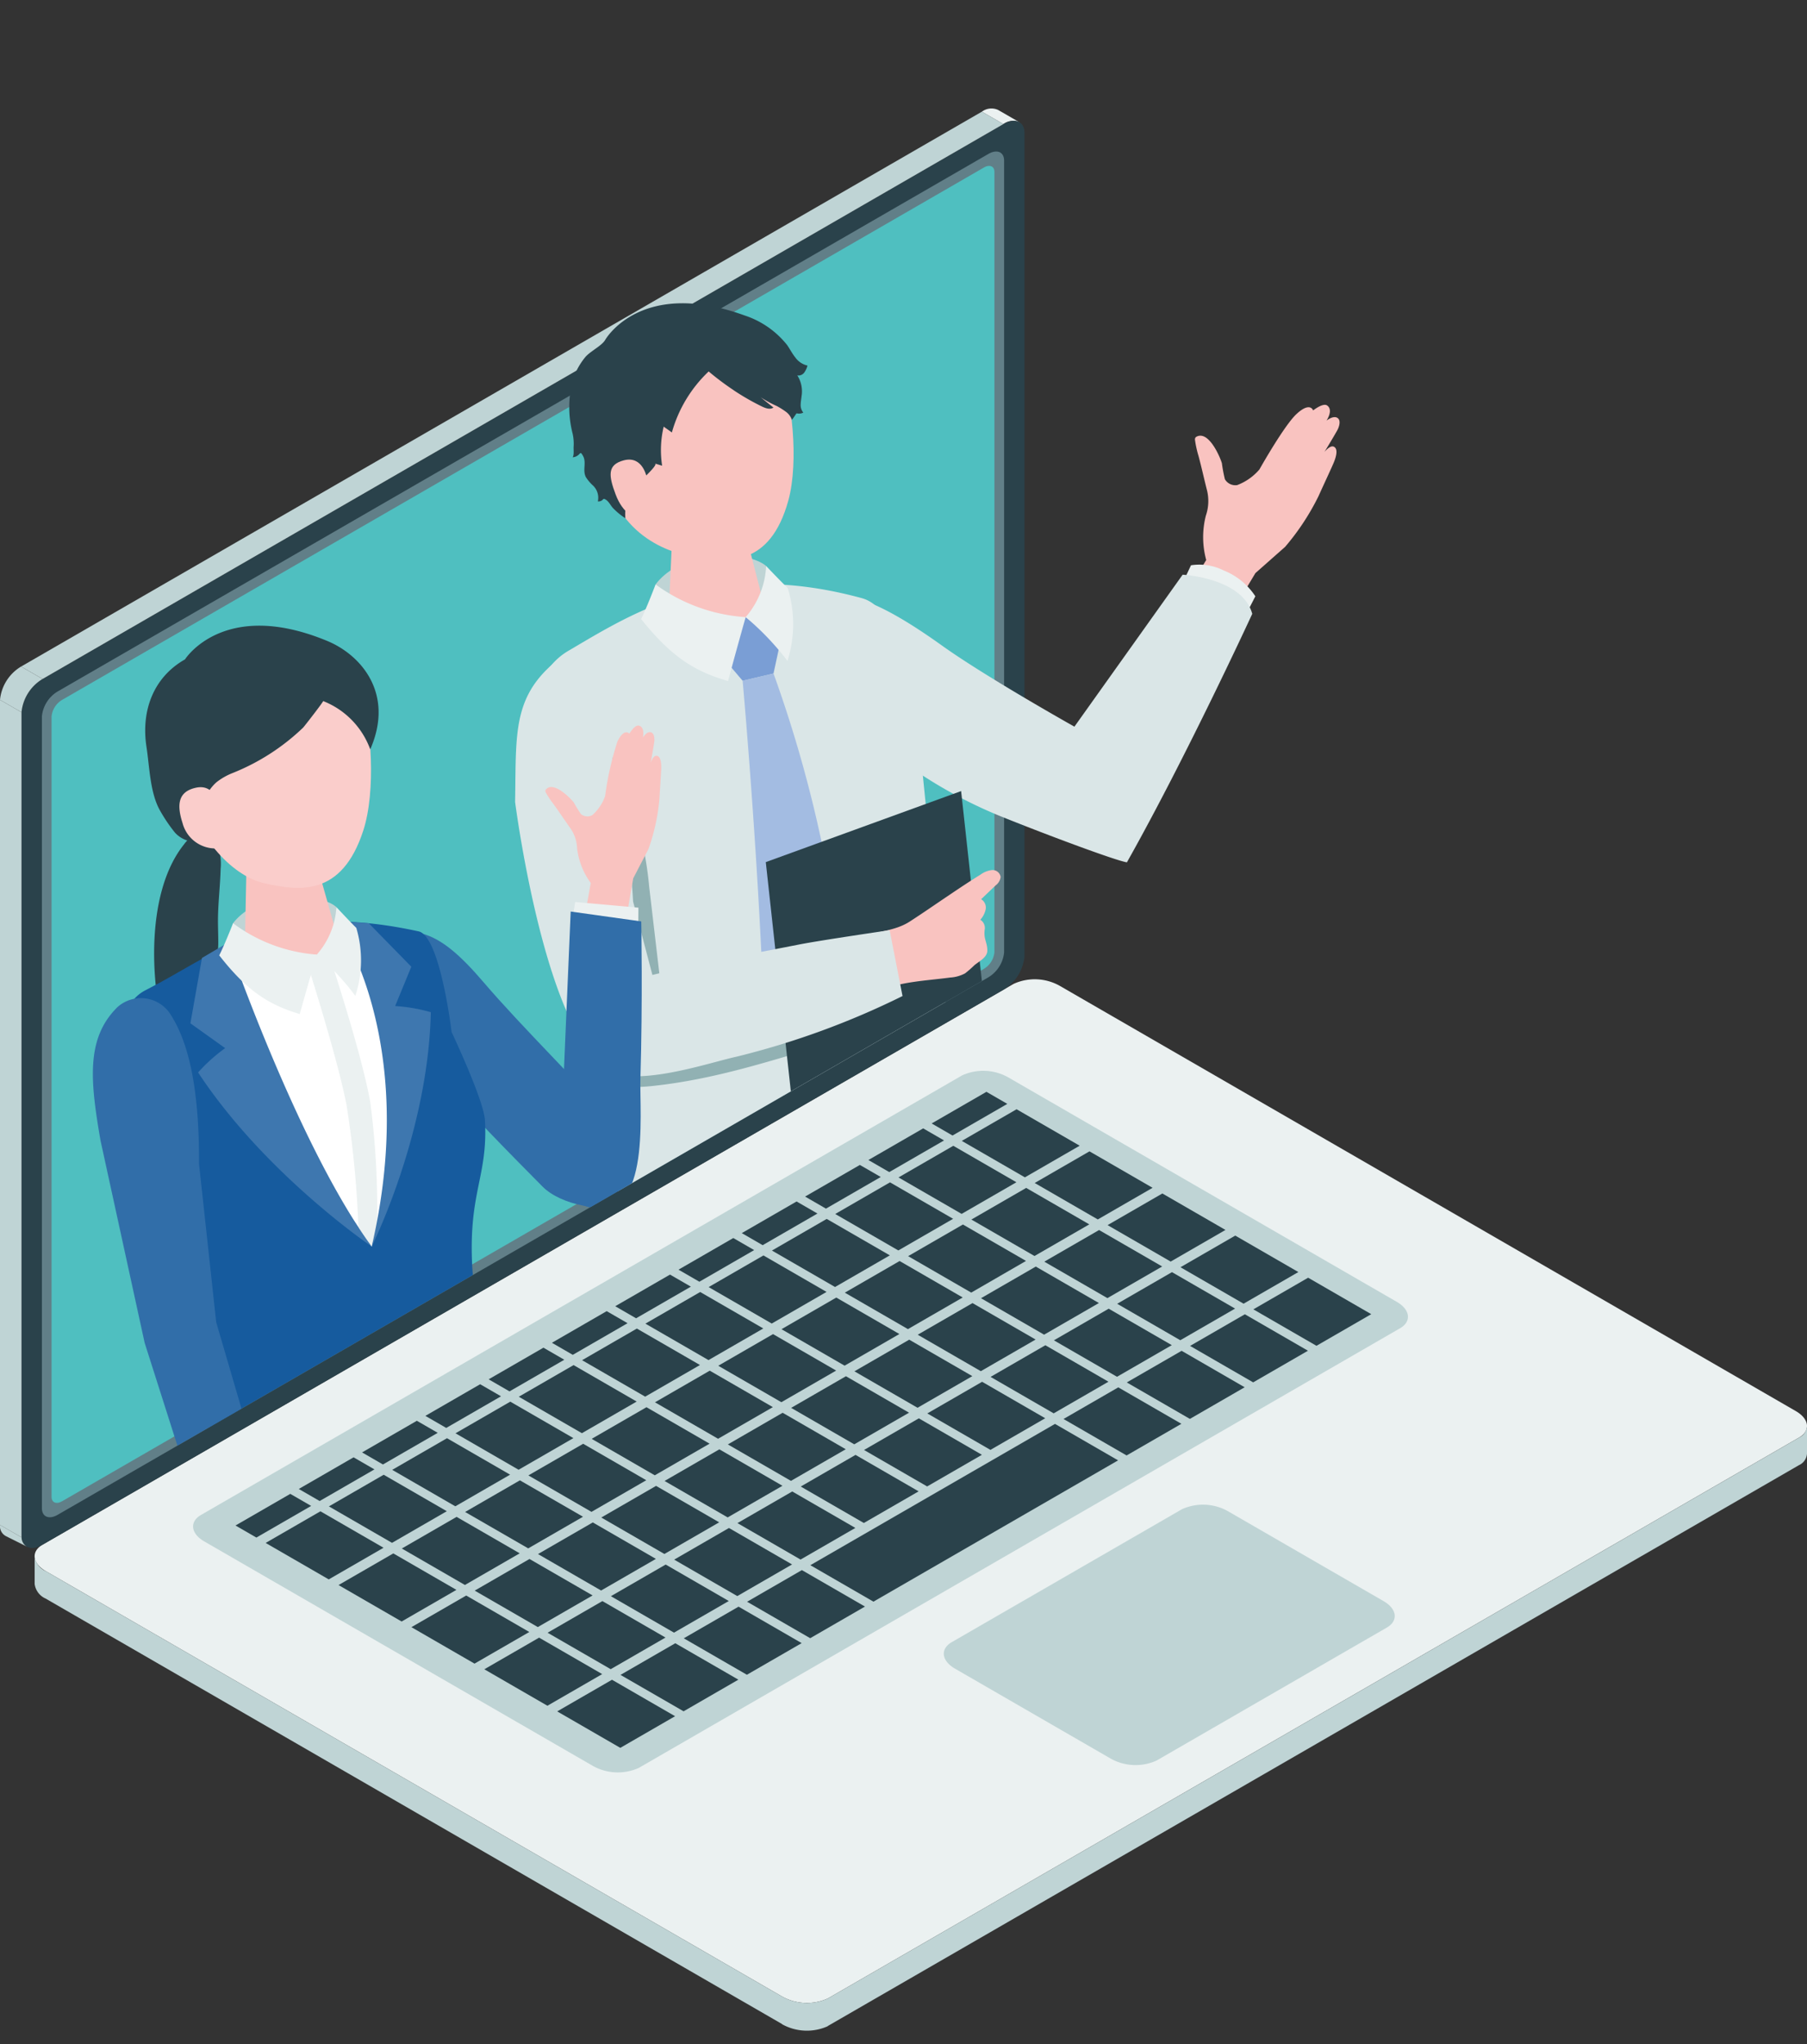 <svg xmlns="http://www.w3.org/2000/svg" xmlns:xlink="http://www.w3.org/1999/xlink" width="189.453" height="214.249" viewBox="0 0 189.453 214.249">
  <rect x="0" y="0" width="189.453" height="214.249" fill="#333333" stroke="none"/>
  <defs>
    <clipPath id="clip-path">
      <rect id="長方形_25319" data-name="長方形 25319" width="189.453" height="204.556" fill="none"/>
    </clipPath>
    <clipPath id="clip-path-2">
      <path id="パス_49530" data-name="パス 49530" d="M155.716,260.214,22.659,317.05a2.817,2.817,0,0,0-1.358,2.142v99c0,.75.608,1.007,1.358.574l159.493-92.083a2.818,2.818,0,0,0,1.358-2.143l-26.436-63.756c0-.5-.274-.785-.68-.785a1.388,1.388,0,0,0-.678.21" transform="translate(-21.301 -260.004)" fill="none"/>
    </clipPath>
  </defs>
  <g id="グループ_19035" data-name="グループ 19035" transform="translate(0 -260.004)">
    <g id="グループ_17388" data-name="グループ 17388" transform="translate(0 269.697)">
      <g id="グループ_17387" data-name="グループ 17387" clip-path="url(#clip-path)">
        <path id="パス_49405" data-name="パス 49405" d="M471.273,313.054a1.646,1.646,0,0,0-1.729.166l-2.255-1.3a1.671,1.671,0,0,1,1.7-.184Z" transform="translate(-364.345 -309.907)" fill="#ebf1f1"/>
        <path id="パス_49406" data-name="パス 49406" d="M201.474,773.927,99.659,832.71a5.345,5.345,0,0,1-4.81-.2L17.662,787.932c-1.422-.821-1.574-2.065-.339-2.778l101.815-58.783a5.345,5.345,0,0,1,4.81.2l77.187,44.581c1.422.821,1.574,2.065.339,2.778" transform="translate(-12.856 -632.948)" fill="#ebf1f1"/>
        <path id="パス_49407" data-name="パス 49407" d="M495.614,988.754l-24.131,13.932a5.345,5.345,0,0,1-4.811-.2l-16.326-9.43c-1.422-.821-1.574-2.065-.339-2.778l24.131-13.932a5.346,5.346,0,0,1,4.81.2l16.326,9.43c1.422.821,1.574,2.065.339,2.778" transform="translate(-350.219 -827.856)" fill="#bfd4d5"/>
        <path id="パス_49408" data-name="パス 49408" d="M218.427,796.424l-79.8,46.071a5.345,5.345,0,0,1-4.81-.2L93.067,818.761c-1.422-.821-1.574-2.065-.339-2.778l79.8-46.071a5.345,5.345,0,0,1,4.811.2l40.751,23.537c1.422.821,1.574,2.065.339,2.778" transform="translate(-71.649 -666.896)" fill="#bfd4d5"/>
        <path id="パス_49409" data-name="パス 49409" d="M608.849,871.709l-5.744,3.316-6.616-3.821,5.744-3.316Z" transform="translate(-465.082 -743.663)" fill="#2a424b"/>
        <path id="パス_49410" data-name="パス 49410" d="M574.159,851.673l-5.744,3.316-6.616-3.821,5.744-3.316Z" transform="translate(-438.034 -728.041)" fill="#2a424b"/>
        <path id="パス_49411" data-name="パス 49411" d="M539.47,831.637l-5.744,3.316-6.616-3.821,5.744-3.316Z" transform="translate(-410.987 -712.419)" fill="#2a424b"/>
        <path id="パス_49412" data-name="パス 49412" d="M504.781,811.6l-5.744,3.316-6.616-3.821,5.744-3.316Z" transform="translate(-383.94 -696.798)" fill="#2a424b"/>
        <path id="パス_49413" data-name="パス 49413" d="M470.091,791.565l-5.744,3.316-6.616-3.821,5.744-3.316Z" transform="translate(-356.893 -681.175)" fill="#2a424b"/>
        <path id="パス_49414" data-name="パス 49414" d="M578.73,889.1l-5.744,3.316-6.616-3.821,5.744-3.316Z" transform="translate(-441.598 -757.222)" fill="#2a424b"/>
        <path id="パス_49415" data-name="パス 49415" d="M544.041,869.062l-5.744,3.316-6.616-3.821,5.744-3.316Z" transform="translate(-414.551 -741.6)" fill="#2a424b"/>
        <path id="パス_49416" data-name="パス 49416" d="M509.351,849.026l-5.744,3.316-6.616-3.821,5.744-3.316Z" transform="translate(-387.503 -725.978)" fill="#2a424b"/>
        <path id="パス_49417" data-name="パス 49417" d="M474.661,828.99l-5.744,3.316-6.616-3.821,5.744-3.316Z" transform="translate(-360.456 -710.356)" fill="#2a424b"/>
        <path id="パス_49418" data-name="パス 49418" d="M439.973,808.954l-5.744,3.316-6.616-3.821,5.744-3.316Z" transform="translate(-333.409 -694.734)" fill="#2a424b"/>
        <path id="パス_49419" data-name="パス 49419" d="M548.611,906.487l-5.744,3.316-6.616-3.821L542,902.666Z" transform="translate(-418.115 -770.78)" fill="#2a424b"/>
        <path id="パス_49420" data-name="パス 49420" d="M513.922,886.451l-5.744,3.316-6.616-3.821,5.744-3.316Z" transform="translate(-391.067 -755.158)" fill="#2a424b"/>
        <path id="パス_49421" data-name="パス 49421" d="M479.232,866.415l-5.744,3.316-6.616-3.821,5.744-3.316Z" transform="translate(-364.02 -739.536)" fill="#2a424b"/>
        <path id="パス_49422" data-name="パス 49422" d="M444.543,846.379,438.8,849.7l-6.616-3.821,5.744-3.316Z" transform="translate(-336.972 -723.914)" fill="#2a424b"/>
        <path id="パス_49423" data-name="パス 49423" d="M409.854,826.343l-5.744,3.316-6.616-3.821,5.744-3.316Z" transform="translate(-309.926 -708.292)" fill="#2a424b"/>
        <path id="パス_49424" data-name="パス 49424" d="M518.493,923.876l-5.744,3.316-6.616-3.821,5.744-3.316Z" transform="translate(-394.631 -784.338)" fill="#2a424b"/>
        <path id="パス_49425" data-name="パス 49425" d="M483.8,903.841l-5.744,3.316-6.616-3.821,5.744-3.316Z" transform="translate(-367.584 -768.716)" fill="#2a424b"/>
        <path id="パス_49426" data-name="パス 49426" d="M449.113,883.8l-5.744,3.316-6.616-3.821,5.744-3.316Z" transform="translate(-340.536 -753.094)" fill="#2a424b"/>
        <path id="パス_49427" data-name="パス 49427" d="M414.424,863.769l-5.744,3.316-6.616-3.821,5.744-3.316Z" transform="translate(-313.489 -737.472)" fill="#2a424b"/>
        <path id="パス_49428" data-name="パス 49428" d="M379.734,843.733l-5.744,3.316-6.616-3.821,5.744-3.316Z" transform="translate(-286.441 -721.85)" fill="#2a424b"/>
        <path id="パス_49429" data-name="パス 49429" d="M453.684,921.23l-5.744,3.316-6.616-3.821,5.744-3.316Z" transform="translate(-344.1 -782.275)" fill="#2a424b"/>
        <path id="パス_49430" data-name="パス 49430" d="M418.995,901.194l-5.744,3.316-6.616-3.821,5.744-3.316Z" transform="translate(-317.053 -766.653)" fill="#2a424b"/>
        <path id="パス_49431" data-name="パス 49431" d="M384.3,881.158l-5.744,3.316-6.616-3.821,5.744-3.316Z" transform="translate(-290.005 -751.031)" fill="#2a424b"/>
        <path id="パス_49432" data-name="パス 49432" d="M349.615,861.122l-5.744,3.316-6.616-3.821L343,857.3Z" transform="translate(-262.958 -735.409)" fill="#2a424b"/>
        <path id="パス_49433" data-name="パス 49433" d="M423.565,938.619l-5.744,3.316-6.616-3.821,5.744-3.316Z" transform="translate(-320.616 -795.833)" fill="#2a424b"/>
        <path id="パス_49434" data-name="パス 49434" d="M388.876,918.583l-5.744,3.316-6.616-3.821,5.744-3.316Z" transform="translate(-293.569 -780.211)" fill="#2a424b"/>
        <path id="パス_49435" data-name="パス 49435" d="M354.186,898.547l-5.744,3.316-6.616-3.821,5.744-3.317Z" transform="translate(-266.521 -764.589)" fill="#2a424b"/>
        <path id="パス_49436" data-name="パス 49436" d="M319.5,878.511l-5.744,3.316-6.616-3.821,5.744-3.316Z" transform="translate(-239.474 -748.967)" fill="#2a424b"/>
        <path id="パス_49437" data-name="パス 49437" d="M393.446,956.008l-5.744,3.316-6.616-3.821,5.744-3.316Z" transform="translate(-297.133 -809.391)" fill="#2a424b"/>
        <path id="パス_49438" data-name="パス 49438" d="M358.756,935.972l-5.744,3.316-6.616-3.821,5.744-3.317Z" transform="translate(-270.085 -793.769)" fill="#2a424b"/>
        <path id="パス_49439" data-name="パス 49439" d="M324.067,915.936l-5.744,3.316-6.616-3.821,5.744-3.316Z" transform="translate(-243.037 -778.147)" fill="#2a424b"/>
        <path id="パス_49440" data-name="パス 49440" d="M289.377,895.9l-5.744,3.316-6.616-3.821,5.744-3.316Z" transform="translate(-215.99 -762.525)" fill="#2a424b"/>
        <path id="パス_49441" data-name="パス 49441" d="M417.923,941.266l-25.65,14.809-6.616-3.821,25.65-14.809Z" transform="translate(-300.697 -797.897)" fill="#2a424b"/>
        <path id="パス_49442" data-name="パス 49442" d="M363.327,973.4l-5.744,3.316-6.616-3.821,5.744-3.316Z" transform="translate(-273.649 -822.95)" fill="#2a424b"/>
        <path id="パス_49443" data-name="パス 49443" d="M328.638,953.361l-5.744,3.316-6.616-3.821,5.744-3.316Z" transform="translate(-246.602 -807.328)" fill="#2a424b"/>
        <path id="パス_49444" data-name="パス 49444" d="M293.948,933.325l-5.744,3.316-6.616-3.821,5.744-3.316Z" transform="translate(-219.554 -791.706)" fill="#2a424b"/>
        <path id="パス_49445" data-name="パス 49445" d="M259.258,913.289l-5.744,3.316-6.616-3.821,5.744-3.316Z" transform="translate(-192.506 -776.084)" fill="#2a424b"/>
        <path id="パス_49446" data-name="パス 49446" d="M367.9,1010.822l-5.744,3.316-6.616-3.821,5.744-3.316Z" transform="translate(-277.212 -852.13)" fill="#2a424b"/>
        <path id="パス_49447" data-name="パス 49447" d="M333.209,990.786l-5.744,3.316-6.616-3.821,5.744-3.316Z" transform="translate(-250.166 -836.508)" fill="#2a424b"/>
        <path id="パス_49448" data-name="パス 49448" d="M298.519,970.75l-5.744,3.316-6.616-3.821,5.744-3.316Z" transform="translate(-223.118 -820.886)" fill="#2a424b"/>
        <path id="パス_49449" data-name="パス 49449" d="M263.829,950.715l-5.744,3.316-6.616-3.821,5.744-3.316Z" transform="translate(-196.071 -805.264)" fill="#2a424b"/>
        <path id="パス_49450" data-name="パス 49450" d="M229.139,930.679l-5.744,3.316-6.616-3.821,5.744-3.316Z" transform="translate(-169.023 -789.642)" fill="#2a424b"/>
        <path id="パス_49451" data-name="パス 49451" d="M337.779,1028.212l-5.744,3.316-6.616-3.821,5.744-3.316Z" transform="translate(-253.729 -865.688)" fill="#2a424b"/>
        <path id="パス_49452" data-name="パス 49452" d="M303.089,1008.176l-5.744,3.316-6.616-3.821,5.744-3.316Z" transform="translate(-226.681 -850.066)" fill="#2a424b"/>
        <path id="パス_49453" data-name="パス 49453" d="M268.4,988.139l-5.744,3.316-6.616-3.821,5.744-3.316Z" transform="translate(-199.634 -834.444)" fill="#2a424b"/>
        <path id="パス_49454" data-name="パス 49454" d="M233.71,968.1l-5.744,3.316L221.35,967.6l5.744-3.316Z" transform="translate(-172.586 -818.822)" fill="#2a424b"/>
        <path id="パス_49455" data-name="パス 49455" d="M199.02,948.068l-5.744,3.316-6.616-3.821,5.744-3.316Z" transform="translate(-145.539 -803.2)" fill="#2a424b"/>
        <path id="パス_49456" data-name="パス 49456" d="M307.659,1045.6l-5.744,3.316L295.3,1045.1l5.744-3.317Z" transform="translate(-230.245 -879.246)" fill="#2a424b"/>
        <path id="パス_49457" data-name="パス 49457" d="M272.97,1025.565l-5.744,3.316-6.616-3.821,5.744-3.316Z" transform="translate(-203.198 -863.625)" fill="#2a424b"/>
        <path id="パス_49458" data-name="パス 49458" d="M238.28,1005.529l-5.744,3.316-6.616-3.821,5.744-3.316Z" transform="translate(-176.15 -848.003)" fill="#2a424b"/>
        <path id="パス_49459" data-name="パス 49459" d="M203.591,985.493l-5.744,3.316-6.616-3.821,5.744-3.316Z" transform="translate(-149.103 -832.38)" fill="#2a424b"/>
        <path id="パス_49460" data-name="パス 49460" d="M168.9,965.457l-5.744,3.316-6.616-3.821,5.744-3.316Z" transform="translate(-122.056 -816.759)" fill="#2a424b"/>
        <path id="パス_49461" data-name="パス 49461" d="M277.54,1062.99l-5.744,3.316-6.616-3.821,5.744-3.317Z" transform="translate(-206.761 -892.805)" fill="#2a424b"/>
        <path id="パス_49462" data-name="パス 49462" d="M242.851,1042.954l-5.744,3.316-6.616-3.821,5.744-3.316Z" transform="translate(-179.714 -877.183)" fill="#2a424b"/>
        <path id="パス_49463" data-name="パス 49463" d="M208.161,1022.918l-5.744,3.316-6.616-3.821,5.744-3.316Z" transform="translate(-152.666 -861.561)" fill="#2a424b"/>
        <path id="パス_49464" data-name="パス 49464" d="M173.472,1002.882l-5.744,3.316-6.616-3.821,5.744-3.316Z" transform="translate(-125.619 -845.939)" fill="#2a424b"/>
        <path id="パス_49465" data-name="パス 49465" d="M138.782,982.846l-5.744,3.316-6.616-3.821,5.744-3.316Z" transform="translate(-98.571 -830.317)" fill="#2a424b"/>
        <path id="パス_49466" data-name="パス 49466" d="M451.317,780.721l-5.744,3.316-2.188-1.264,5.744-3.316Z" transform="translate(-345.707 -674.715)" fill="#2a424b"/>
        <path id="パス_49467" data-name="パス 49467" d="M421.2,798.111l-5.744,3.316-2.188-1.264,5.744-3.316Z" transform="translate(-322.223 -688.273)" fill="#2a424b"/>
        <path id="パス_49468" data-name="パス 49468" d="M391.079,815.5l-5.744,3.316-2.188-1.264,5.744-3.316Z" transform="translate(-298.739 -701.831)" fill="#2a424b"/>
        <path id="パス_49469" data-name="パス 49469" d="M360.96,832.889l-5.744,3.316-2.188-1.264,5.744-3.316Z" transform="translate(-275.256 -715.39)" fill="#2a424b"/>
        <path id="パス_49470" data-name="パス 49470" d="M330.841,850.278l-5.744,3.316-2.188-1.264,5.744-3.316Z" transform="translate(-251.772 -728.948)" fill="#2a424b"/>
        <path id="パス_49471" data-name="パス 49471" d="M300.722,867.668l-5.744,3.316-2.188-1.264,5.744-3.316Z" transform="translate(-228.288 -742.506)" fill="#2a424b"/>
        <path id="パス_49472" data-name="パス 49472" d="M270.6,885.057l-5.744,3.316-2.188-1.264,5.744-3.316Z" transform="translate(-204.804 -756.064)" fill="#2a424b"/>
        <path id="パス_49473" data-name="パス 49473" d="M240.484,902.446l-5.744,3.316-2.188-1.264,5.744-3.316Z" transform="translate(-181.321 -769.623)" fill="#2a424b"/>
        <path id="パス_49474" data-name="パス 49474" d="M210.366,919.835l-5.744,3.316-2.188-1.264,5.744-3.316Z" transform="translate(-157.837 -783.181)" fill="#2a424b"/>
        <path id="パス_49475" data-name="パス 49475" d="M180.246,937.224l-5.744,3.316-2.188-1.264,5.744-3.316Z" transform="translate(-134.353 -796.74)" fill="#2a424b"/>
        <path id="パス_49476" data-name="パス 49476" d="M150.128,954.613l-5.744,3.316-2.188-1.264,5.744-3.316Z" transform="translate(-110.87 -810.298)" fill="#2a424b"/>
        <path id="パス_49477" data-name="パス 49477" d="M120.009,972l-5.744,3.316-2.188-1.264,5.744-3.316Z" transform="translate(-87.386 -823.856)" fill="#2a424b"/>
        <path id="パス_49478" data-name="パス 49478" d="M12.45,466.722l100.732-58.158a4.586,4.586,0,0,0,2.212-3.489V318.763c0-1.222-.99-1.64-2.212-.935L12.45,375.986a4.587,4.587,0,0,0-2.212,3.489v86.313c0,1.222.99,1.64,2.212.935" transform="translate(-7.983 -314.516)" fill="#2a424b"/>
        <path id="パス_49479" data-name="パス 49479" d="M21.595,474.982l97.565-56.329a3.441,3.441,0,0,0,1.659-2.617v-82.98c0-.916-.743-1.23-1.659-.7L21.595,388.685a3.441,3.441,0,0,0-1.659,2.617v82.98c0,.916.743,1.23,1.659.7" transform="translate(-15.544 -325.909)" fill="#617f88"/>
        <path id="パス_49480" data-name="パス 49480" d="M25.646,478.892l96.643-55.8a2.294,2.294,0,0,0,1.106-1.745V339.572c0-.611-.5-.82-1.106-.467L25.646,394.9a2.293,2.293,0,0,0-1.106,1.744v81.779c0,.611.5.82,1.106.467" transform="translate(-19.134 -331.238)" fill="#4fbfc0"/>
        <path id="パス_49481" data-name="パス 49481" d="M2.255,594.261,0,592.959v86.48l2.255,1.3Z" transform="translate(0 -529.301)" fill="#bfd4d5"/>
        <path id="パス_49482" data-name="パス 49482" d="M2.212,577.122A4.587,4.587,0,0,0,0,580.611l2.255,1.3a4.587,4.587,0,0,1,2.212-3.489Z" transform="translate(0 -516.954)" fill="#bfd4d5"/>
        <path id="パス_49483" data-name="パス 49483" d="M110.772,313.13,10.04,371.288l2.255,1.3,100.733-58.158Z" transform="translate(-7.828 -311.119)" fill="#bfd4d5"/>
        <path id="パス_49484" data-name="パス 49484" d="M2.262,986.806a1.154,1.154,0,0,0,.545.974l-.22-.121-1.939-.967A1.182,1.182,0,0,1,0,985.5Z" transform="translate(0 -835.367)" fill="#bfd4d5"/>
        <path id="パス_49485" data-name="パス 49485" d="M17.636,956.042l77.208,44.593v.018a5.345,5.345,0,0,0,4.811.2H99.62l101.849-58.8a1.421,1.421,0,0,0,.835-1.239h0v-2.883a1.422,1.422,0,0,1-.835,1.239L99.654,997.949a5.345,5.345,0,0,1-4.811-.2L17.657,953.171a2.005,2.005,0,0,1-1.174-1.531v2.808l0,.06a1.947,1.947,0,0,0,1.155,1.534" transform="translate(-12.85 -798.186)" fill="#bfd4d5"/>
      </g>
    </g>
    <g id="グループ_17390" data-name="グループ 17390" transform="translate(4.693 260.004)">
      <g id="グループ_17389" data-name="グループ 17389" clip-path="url(#clip-path-2)">
        <path id="パス_49486" data-name="パス 49486" d="M558.658,474.084l2.291-3.821,3.113-2.749a25.463,25.463,0,0,0,3.481-5.272c.819-1.8,1.447-3.141,1.631-3.59.275-.67.458-1.469-.041-1.651-.376-.137-.945.561-.945.561s1.266-2.08,1.411-2.4.343-.957-.093-1.188-1.1.306-1.1.306c.519-.857.4-1.353.058-1.587-.435-.3-1.464.522-1.464.522s-.3-.957-1.74.374c-1.3,1.2-3.893,5.814-3.893,5.814a5.721,5.721,0,0,1-2.327,1.636,1.263,1.263,0,0,1-1.293-.616,15.68,15.68,0,0,1-.313-1.674c-.245-.8-1.4-3.392-2.625-2.8a.351.351,0,0,0-.166.143.428.428,0,0,0-.025.247,11.086,11.086,0,0,0,.368,1.658c.306,1.137.558,2.287.845,3.429.007.028.015.056.022.084a4.692,4.692,0,0,1-.1,2.73,9.11,9.11,0,0,0,.037,4.653l-5.159,8.486,6.31,2.718Z" transform="translate(-434.019 -410.197)" fill="#f9c3c0"/>
        <path id="パス_49487" data-name="パス 49487" d="M570.3,533.6l.847-1.648a7.1,7.1,0,0,0-3.3-2.7,5.729,5.729,0,0,0-3.448-.55l-.685,1.459Z" transform="translate(-444.224 -469.454)" fill="#ebf1f1"/>
        <path id="パス_49488" data-name="パス 49488" d="M426.9,537.528S420,552.5,413.757,563.575c-1.234-.193-8.905-3.067-13.52-4.942a48.945,48.945,0,0,1-19.685-14.915c-2.235-2.8-1.495-4.87-.1-6.617,2.272-2.846,6.513-1.543,13.94,3.77,4.6,3.288,13.862,8.484,13.862,8.484L419.6,533.429s6.252.31,7.3,4.1" transform="translate(-300.301 -473.193)" fill="#dae6e7"/>
        <path id="パス_49489" data-name="パス 49489" d="M263.972,605.5l-.68-17.9-7.715-34.735a6.833,6.833,0,0,1,3.182-8.049c7.224-4.272,15.654-9.516,30.629-5.447,2.051.557,3.045,2.848,3.942,4.77a21.221,21.221,0,0,1,1.938,7.377s.317,4.375.317,4.375q1.255,12.476,2.511,24.952c.53,5.272.835,10.5,1.035,15.79.088,2.328.6,5.886.6,5.886s-3.9,4.324-16.711,5.655c-13.955,1.45-19.042-2.672-19.042-2.672" transform="translate(-203.732 -476.678)" fill="#dae6e7"/>
        <path id="パス_49490" data-name="パス 49490" d="M421.912,1209.312l-.745,4.69,1.549,5.823a10.54,10.54,0,0,0,5.756.758,18.978,18.978,0,0,0,13.642,2.546c1.585-.268,4.035-2.284,2.558-3.676-.91-.858-9.349-3.756-14.779-11.827a38.71,38.71,0,0,0-7.981,1.687" transform="translate(-333.076 -998.862)" fill="#2a424b"/>
        <path id="パス_49491" data-name="パス 49491" d="M322.632,525.357c-1.94-1.669-8.781-1.786-11.594,1.93a18.74,18.74,0,0,1-.27,2.777l6.058,1.457,6.161-1.568a33.661,33.661,0,0,0-.355-4.6" transform="translate(-246.998 -466.032)" fill="#bfd4d5"/>
        <path id="パス_49492" data-name="パス 49492" d="M321.885,506.33c-2.509.274-3.688,1.831-3.555,3.055l-.376,8.333c.271,1.406,2.808,2.293,5.667,1.98s4.957-1.705,4.686-3.112l-2.172-8.431c-.238-1.234-1.741-2.1-4.25-1.825" transform="translate(-252.601 -452.024)" fill="#f9c3c0"/>
        <path id="パス_49493" data-name="パス 49493" d="M292.969,415.806c-7.138.834-8.524,6.414-7.813,12.924.926,8.479,6.787,10.477,9.741,11,3.6.636,8.037,1.069,9.961-5.9,1.144-4.146.334-11.045-.834-13.627-1.018-2.249-3.917-5.228-11.055-4.393" transform="translate(-226.899 -381.37)" fill="#f9c3c0"/>
        <path id="パス_49494" data-name="パス 49494" d="M351.156,556.232l-3.629-2.62-2.075,4.6,1.757,2.069,3.237-.76Z" transform="translate(-274.041 -488.929)" fill="#7a9ed5"/>
        <path id="パス_49495" data-name="パス 49495" d="M356.665,580.427l-3.237.76s1.26,13.984,1.966,28.6c.065,1.337,5.093,3.953,5.093,3.953s3.212-3.8,3.035-5.1a135.043,135.043,0,0,0-6.857-28.212" transform="translate(-280.26 -509.837)" fill="#a3bce2"/>
        <path id="パス_49496" data-name="パス 49496" d="M288.156,413.4a28.914,28.914,0,0,1-2.62-1.965,13.991,13.991,0,0,0-3.858,6.392l-.859-.608a10.668,10.668,0,0,0-.163,4.094l-.746-.224c.4.121-1.815,2.079-1.987,2.261a4.654,4.654,0,0,0-1.118,3.471,7.18,7.18,0,0,1-1.262-1.028c-.319-.321-.466-.773-.891-.976a.2.2,0,0,0-.1-.026c-.059.006-.1.057-.142.1a.589.589,0,0,1-.495.161,1.759,1.759,0,0,0-.521-1.674,4.4,4.4,0,0,1-.728-.859c-.339-.65-.012-1.328-.2-1.99a1.673,1.673,0,0,0-.255-.478.152.152,0,0,0-.051-.053c-.064-.033-.132.033-.179.087a1.03,1.03,0,0,1-.7.346c.166-.286.071-.827.1-1.159a4.916,4.916,0,0,0-.105-1.307,11.111,11.111,0,0,1,.039-5.724,7.411,7.411,0,0,1,1.263-2.284c.517-.635,1.75-1.2,2.113-1.836,0,0,3.7-6.515,14.606-2.558a9.45,9.45,0,0,1,4.472,3.113c.293.429.533.9.857,1.3a2.156,2.156,0,0,0,1.27.842,2.169,2.169,0,0,1-.348.744.742.742,0,0,1-.72.285,3.107,3.107,0,0,1,.446,2.188c-.029.3-.091.589-.091.886a1.208,1.208,0,0,0,.274.827,1.025,1.025,0,0,1-.709.073c-.16.227-.311.475-.492.683a1.753,1.753,0,0,0-.578-.811,8.029,8.029,0,0,0-1-.634,12.022,12.022,0,0,1-1.691-.918l1.34,1.075c-.339.245-.812.079-1.189-.1a25.309,25.309,0,0,1-2.986-1.714" transform="translate(-215.929 -372.502)" fill="#2a424b"/>
        <path id="パス_49497" data-name="パス 49497" d="M294.4,480.609s-.387-2.406-2.433-1.862c-1.745.464-1.578,1.611-.844,3.572s2.073,2.785,3.314,2.592-.038-4.3-.038-4.3" transform="translate(-231.271 -430.496)" fill="#f9c3c0"/>
        <path id="パス_49498" data-name="パス 49498" d="M301.068,887.057l-6.012-42.807-.31-10.063s5.107,3.73,19.042,2.672c11.462-.87,16.712-5.655,16.712-5.655l1.391,43.213,1.538,41.385a8.268,8.268,0,0,1-4.911,1.766,8.632,8.632,0,0,1-5.869-1.263L320,879.969l-6.2-38.332-.761,40.286.876,45.858a8.35,8.35,0,0,1-4.959,2.3,8.849,8.849,0,0,1-5.444-1.093Z" transform="translate(-234.506 -705.369)" fill="#2a424b"/>
        <path id="パス_49499" data-name="パス 49499" d="M316.081,541.484s-.993,3.5-1.846,6.7c-3.456-1-5.9-2.477-9.114-6.5.653-1.342,1.514-3.628,1.514-3.628a17.9,17.9,0,0,0,9.447,3.426" transform="translate(-242.595 -476.802)" fill="#ebf1f1"/>
        <path id="パス_49500" data-name="パス 49500" d="M354.873,534.653a8.855,8.855,0,0,0,2.148-5.357s1.452,1.527,2.259,2.308a12.788,12.788,0,0,1-.024,7.639,28.393,28.393,0,0,0-4.382-4.591" transform="translate(-281.387 -469.971)" fill="#ebf1f1"/>
        <path id="パス_49501" data-name="パス 49501" d="M316.32,733.222a17.974,17.974,0,0,1-5,2.358c-6.332,1.857-12.289,3.864-18.95,4.56-1.476.154-3.119.219-4.273-.714a1.739,1.739,0,0,1-.65-2.009c.359-.713,1.291-.87,2.088-.922,2.153-.14,4.318-.151,6.455-.45a63.422,63.422,0,0,0,16.739-4.972c1.485-.668,3.043-1.423,4.66-1.232.543.064,1.161.329,1.259.866.092.5-.314.943-.7,1.274a17.814,17.814,0,0,1-1.625,1.241" transform="translate(-228.714 -626.311)" fill="#91b1b3"/>
        <path id="パス_49502" data-name="パス 49502" d="M292.024,625.272a37.479,37.479,0,0,1,.988,5.795l1.283,10.953a1.97,1.97,0,0,1-2.57-.644,5.728,5.728,0,0,1-.845-2.776l-1.7-13.68c-.144-1.322-.456-2.558-.547-3.893-.042-.616.245-4.078-.128-4.385a3.514,3.514,0,0,1,.907,1.437c.5,1.2.813,2.5,1.334,3.676a11.8,11.8,0,0,1,1.282,3.517" transform="translate(-229.636 -538.074)" fill="#91b1b3"/>
        <path id="パス_49503" data-name="パス 49503" d="M260.83,606.722l-3.325-12.644a87.188,87.188,0,0,0-5.8-26.788c-7.037,4.338-6.422,8.358-6.57,16.357,0,0,2.964,23.115,9.282,27.616,5.592,4.609,6.414-4.541,6.414-4.541" transform="translate(-195.823 -499.594)" fill="#dae6e7"/>
        <path id="パス_49504" data-name="パス 49504" d="M388.006,664.506l-20.479,7.445L364.451,643.8l20.479-7.445Z" transform="translate(-288.855 -553.441)" fill="#2a424b"/>
        <path id="パス_49505" data-name="パス 49505" d="M416.963,676.733c1.151-.78,2.311-1.555,3.515-2.3a2.5,2.5,0,0,1,1.185-.472.859.859,0,0,1,.919.712,1.264,1.264,0,0,1-.512.88l-1.532,1.463a1.011,1.011,0,0,1,.475,1.059,2.377,2.377,0,0,1-.559,1.093,1.015,1.015,0,0,1,.454,1.06c-.119,1,.266,1.252.279,2.151.011.712-.793,1.1-1.347,1.544a11.12,11.12,0,0,1-.989.864,3.788,3.788,0,0,1-1.553.437c-2.665.349-5.057.408-7.583,1.417-.6-1.489-1.55-4.058-2.287-5.482,1.877-.813,3.927-.7,5.641-1.814,1.32-.855,2.6-1.739,3.893-2.614" transform="translate(-322.364 -582.767)" fill="#f9c3c0"/>
        <path id="パス_49506" data-name="パス 49506" d="M312.052,709.459l-1.35-6.9s-7.239,1.056-9.494,1.5c-5.493,1.078-10.15,1.914-15.587,3.241-2.812.686-6.3,1.128-6.724,5.688-.78,8.3,11.708,3.7,15.744,2.83a84.57,84.57,0,0,0,17.411-6.358" transform="translate(-222.121 -605.064)" fill="#dae6e7"/>
        <path id="パス_49507" data-name="パス 49507" d="M268.1,624.864l.64-3.681,1.608-3.09a21.358,21.358,0,0,0,1.135-5.176c.1-1.659.185-2.894.194-3.3.013-.607-.085-1.288-.53-1.28-.336.006-.571.724-.571.724s.364-2.009.382-2.3-.02-.852-.431-.9-.77.571-.77.571c.147-.827-.093-1.18-.433-1.259-.429-.1-.989.85-.989.85s-.522-.659-1.249.818a32.274,32.274,0,0,0-1.294,5.724,4.8,4.8,0,0,1-1.327,1.982,1.059,1.059,0,0,1-1.2-.092,13.175,13.175,0,0,1-.75-1.215c-.432-.548-2.121-2.231-2.9-1.4a.3.3,0,0,0-.087.162.36.36,0,0,0,.056.2,9.253,9.253,0,0,0,.788,1.186c.582.8,1.126,1.622,1.695,2.429l.043.059a3.936,3.936,0,0,1,.747,2.166,7.639,7.639,0,0,0,1.432,3.63l-1.478,8.2,5.757.224Z" transform="translate(-207.044 -529.124)" fill="#f9c3c0"/>
        <path id="パス_49508" data-name="パス 49508" d="M272.9,689.141l-.228,1.483,6.849.735.013-1.623Z" transform="translate(-217.292 -594.601)" fill="#ebf1f1"/>
        <path id="パス_49509" data-name="パス 49509" d="M270.24,694.714l-7.4-1.037-.851,19.985s-4.839,8.36,2.181,10.822c7.187,2.521,5.865-9.565,5.98-13.336.243-7.975.088-16.434.088-16.434" transform="translate(-207.699 -598.138)" fill="#316ea9"/>
        <path id="パス_49510" data-name="パス 49510" d="M196.868,731.645c2.226-1.411,1.112-6.529-.6-8.53-3.355-3.912-9.639-10.072-13.545-14.645-5.054-5.918-7.536-6.286-13.405-4.142-.055,5.955,13.285,19.176,19.587,25.556,1.938,1.962,6.475,2.706,7.966,1.76" transform="translate(-136.707 -605.51)" fill="#316ea9"/>
        <path id="パス_49511" data-name="パス 49511" d="M74.22,675.618c1.589-.471,3.4-.63,4.552-1.824a5.59,5.59,0,0,0,1.133-4.257c-.032-.786.163-1.6.173-2.4.01-.852-.035-1.7-.03-2.557.009-1.775.234-3.543.277-5.318a5.487,5.487,0,0,0-.625-3.146c-.368-.568-1-1.083-1.663-.773a4.541,4.541,0,0,0-1.571,1.359c-3.759,4.721-3.571,13.409-2.248,18.919" transform="translate(-61.888 -568.174)" fill="#2a424b"/>
        <path id="パス_49512" data-name="パス 49512" d="M199.661,979.939s2.119,43.321,1.889,47.62.414,41.955.913,47.912a5.1,5.1,0,0,1-5.761.805c-.636-12.643-8.3-36.014-7.215-48.156-.67-3.505-4.313-21.823-4.691-28.8-.728-8.119,3.91-14.96,3.91-14.96l5.574-6.235Z" transform="translate(-148.717 -819.92)" fill="#f9c3c0"/>
        <path id="パス_49513" data-name="パス 49513" d="M117.136,991.932s5.016,44.554,5.207,49.342,4.638,45.76,5.718,52.336c-1.672,1.21-3.876,1.9-5.7,1.227-1.231-10.09-12.024-38.6-12.132-52.157-2.875-10.918-15.166-47.638-15.166-47.638l6.981-5.969Z" transform="translate(-78.815 -828.458)" fill="#facdcb"/>
        <path id="パス_49514" data-name="パス 49514" d="M121.294,935.267c-4.753,1.468-14.127,4.988-28.483,1.572-1.529,5.5-4.519,11.4-3.735,16.779,2.376,16.307,7.292,20.464,12.041,51.692,7.293,2.472,18.715.407,28.689-3.687-.465-10.629-1.728-28.913-3.21-46.533-.711-8.452-2.323-12.64-5.3-19.822" transform="translate(-74.045 -786.506)" fill="#004376"/>
        <path id="パス_49515" data-name="パス 49515" d="M67.565,754.788l1.684-9.624-8.961-32.519c-.323-.756-.588-1.406-.8-1.968a4.039,4.039,0,0,1,1.9-5l1.528-.806c6.982-3.816,12.78-8.524,27.152-5.385,1.969.43,3.16,8.152,3.456,10.552,0,0,3.373,7.128,3.494,9.227.342,5.936-1.749,7.505-1.327,15.418.267,5.016,3.612,16.683,3.612,16.683s.3,2.88-11.766,4.751c-13.144,2.038-19.973-1.331-19.973-1.331" transform="translate(-50.87 -601.868)" fill="#165b9e"/>
        <path id="パス_49516" data-name="パス 49516" d="M120.759,687.749c-1.794-1.576-8.175-1.752-10.836,1.688a17.468,17.468,0,0,1-.279,2.588l5.638,1.418,5.763-1.4a31.409,31.409,0,0,0-.286-4.292" transform="translate(-90.182 -592.674)" fill="#bfd4d5"/>
        <path id="パス_49517" data-name="パス 49517" d="M127.018,708.466s4.267,18.694.191,31.851c-2.8-3.983-13.493-19.033-14.037-28.266l8.282-2.329Z" transform="translate(-92.933 -609.669)" fill="#fff"/>
        <path id="パス_49518" data-name="パス 49518" d="M119.933,663.606c-2.382.32-3.468,1.831-3.311,2.992l-.16,7.942c.291,1.332,2.728,2.116,5.442,1.75s4.678-1.741,4.387-3.073l-2.269-7.974c-.256-1.169-1.707-1.957-4.089-1.636" transform="translate(-95.498 -574.636)" fill="#f9c3c0"/>
        <path id="パス_49519" data-name="パス 49519" d="M91.584,569.569c-7.273.522-8.931,6.114-8.506,12.744,2.508,7.615,6.4,10.927,9.374,11.591,3.62.808,8.1,1.448,10.364-5.53,1.348-4.15.84-11.18-.227-13.85-.93-2.326-3.732-5.477-11-4.955" transform="translate(-69.42 -501.327)" fill="#facdcb"/>
        <path id="パス_49520" data-name="パス 49520" d="M87.776,565.587c.07.025-1.966,2.649-2.1,2.785a22.959,22.959,0,0,1-7.447,4.78,6.715,6.715,0,0,0-1.655.959,4.746,4.746,0,0,0-.938,1.175,8.431,8.431,0,0,0-1.08,5.043,2.924,2.924,0,0,1-2.316-.953,16.764,16.764,0,0,1-1.564-2.311c-1.055-1.854-1.095-4.557-1.421-6.671-.573-3.712.667-7.265,4.038-9.176,0,0,4.049-6.437,14.92-1.929,3.585,1.486,7.049,5.554,4.5,11.36a8.588,8.588,0,0,0-4.938-5.062" transform="translate(-58.59 -492.108)" fill="#2a424b"/>
        <path id="パス_49521" data-name="パス 49521" d="M89.483,636.6s-.283-2.456-2.381-2c-1.79.391-2.055,1.668-1.4,3.689a3.566,3.566,0,0,0,3.625,2.671c1.267-.139.157-4.362.157-4.362" transform="translate(-71.26 -552.037)" fill="#facdcb"/>
        <path id="パス_49522" data-name="パス 49522" d="M152.777,742.226a85.4,85.4,0,0,0-.7-13.39c-.922-5.265-4.4-15.708-4.4-15.708l-2.426.456s3.321,10.311,4.332,15.512a105.731,105.731,0,0,1,1.263,13.273l1.374,1.582Z" transform="translate(-117.949 -613.304)" fill="#ebf1f1"/>
        <path id="パス_49523" data-name="パス 49523" d="M109.622,740.339s-11.157-7.546-18.2-18.243a17.6,17.6,0,0,1,2.837-2.548l-3.644-2.6,1.213-6.852,2.72-1.6s7.346,21.3,15.073,31.844" transform="translate(-75.346 -609.692)" fill="#3e77af"/>
        <path id="パス_49524" data-name="パス 49524" d="M163.644,732.458s5.923-11.813,6.2-24.557a17.53,17.53,0,0,0-3.74-.646l1.695-4.121-4.468-4.564-3.427-.184s8.843,12.115,3.742,34.071" transform="translate(-129.368 -601.811)" fill="#3e77af"/>
        <path id="パス_49525" data-name="パス 49525" d="M114.567,702.523s-.961,3.252-1.788,6.232c-3.215-.963-5.485-2.369-8.44-6.151.622-1.246,1.448-3.37,1.448-3.37a16.7,16.7,0,0,0,8.78,3.289" transform="translate(-86.046 -602.471)" fill="#ebf1f1"/>
        <path id="パス_49526" data-name="パス 49526" d="M150.765,696.551a8.262,8.262,0,0,0,2.056-4.977s1.34,1.439,2.085,2.176a11.932,11.932,0,0,1-.1,7.127,26.5,26.5,0,0,0-4.044-4.326" transform="translate(-122.244 -596.498)" fill="#ebf1f1"/>
        <path id="パス_49527" data-name="パス 49527" d="M111.6,993.688s1.089,1.508,1.509,2.157a19.109,19.109,0,0,1,2.691,6.63q.027.137.052.274a36.944,36.944,0,0,1,.359,3.986c.025.339.19.85-.142,1.119-.015.012-.343.189-.346.135,0,.017.04.786-.319.967-.287.145-.633.1-.92-.4,0,0,.033.51-.292.708a.582.582,0,0,1-.748-.222c-.126-.157-.82-1.371-.82-1.371s.17.488-.07.675c-1.273.99-2.285-3.2-2.357-3.85a6.113,6.113,0,0,0-.186-1.221,5.787,5.787,0,0,0-.909-1.5,10.512,10.512,0,0,1-1.627-3.519c-.3-1.189.126-2.232-.274-3.379l-1.8-4.383,4.364-1.666Z" transform="translate(-86.876 -828.268)" fill="#f9c3c0"/>
        <path id="パス_49528" data-name="パス 49528" d="M107.226,1002.211l.486,1.5,5.992-2.251-.728-1.542Z" transform="translate(-88.296 -836.916)" fill="#ebf1f1"/>
        <path id="パス_49529" data-name="パス 49529" d="M46.679,735.89c-3.217,3.264-2.744,7.7-1.678,13.882l4.629,21.21,7.92,24.862,6.755-2.517L57.131,768.82l-1.8-16.588c.035-8.276-1.2-12.811-2.9-15.534a3.684,3.684,0,0,0-5.759-.808" transform="translate(-39.156 -630.234)" fill="#316ea9"/>
      </g>
    </g>
  </g>
</svg>
